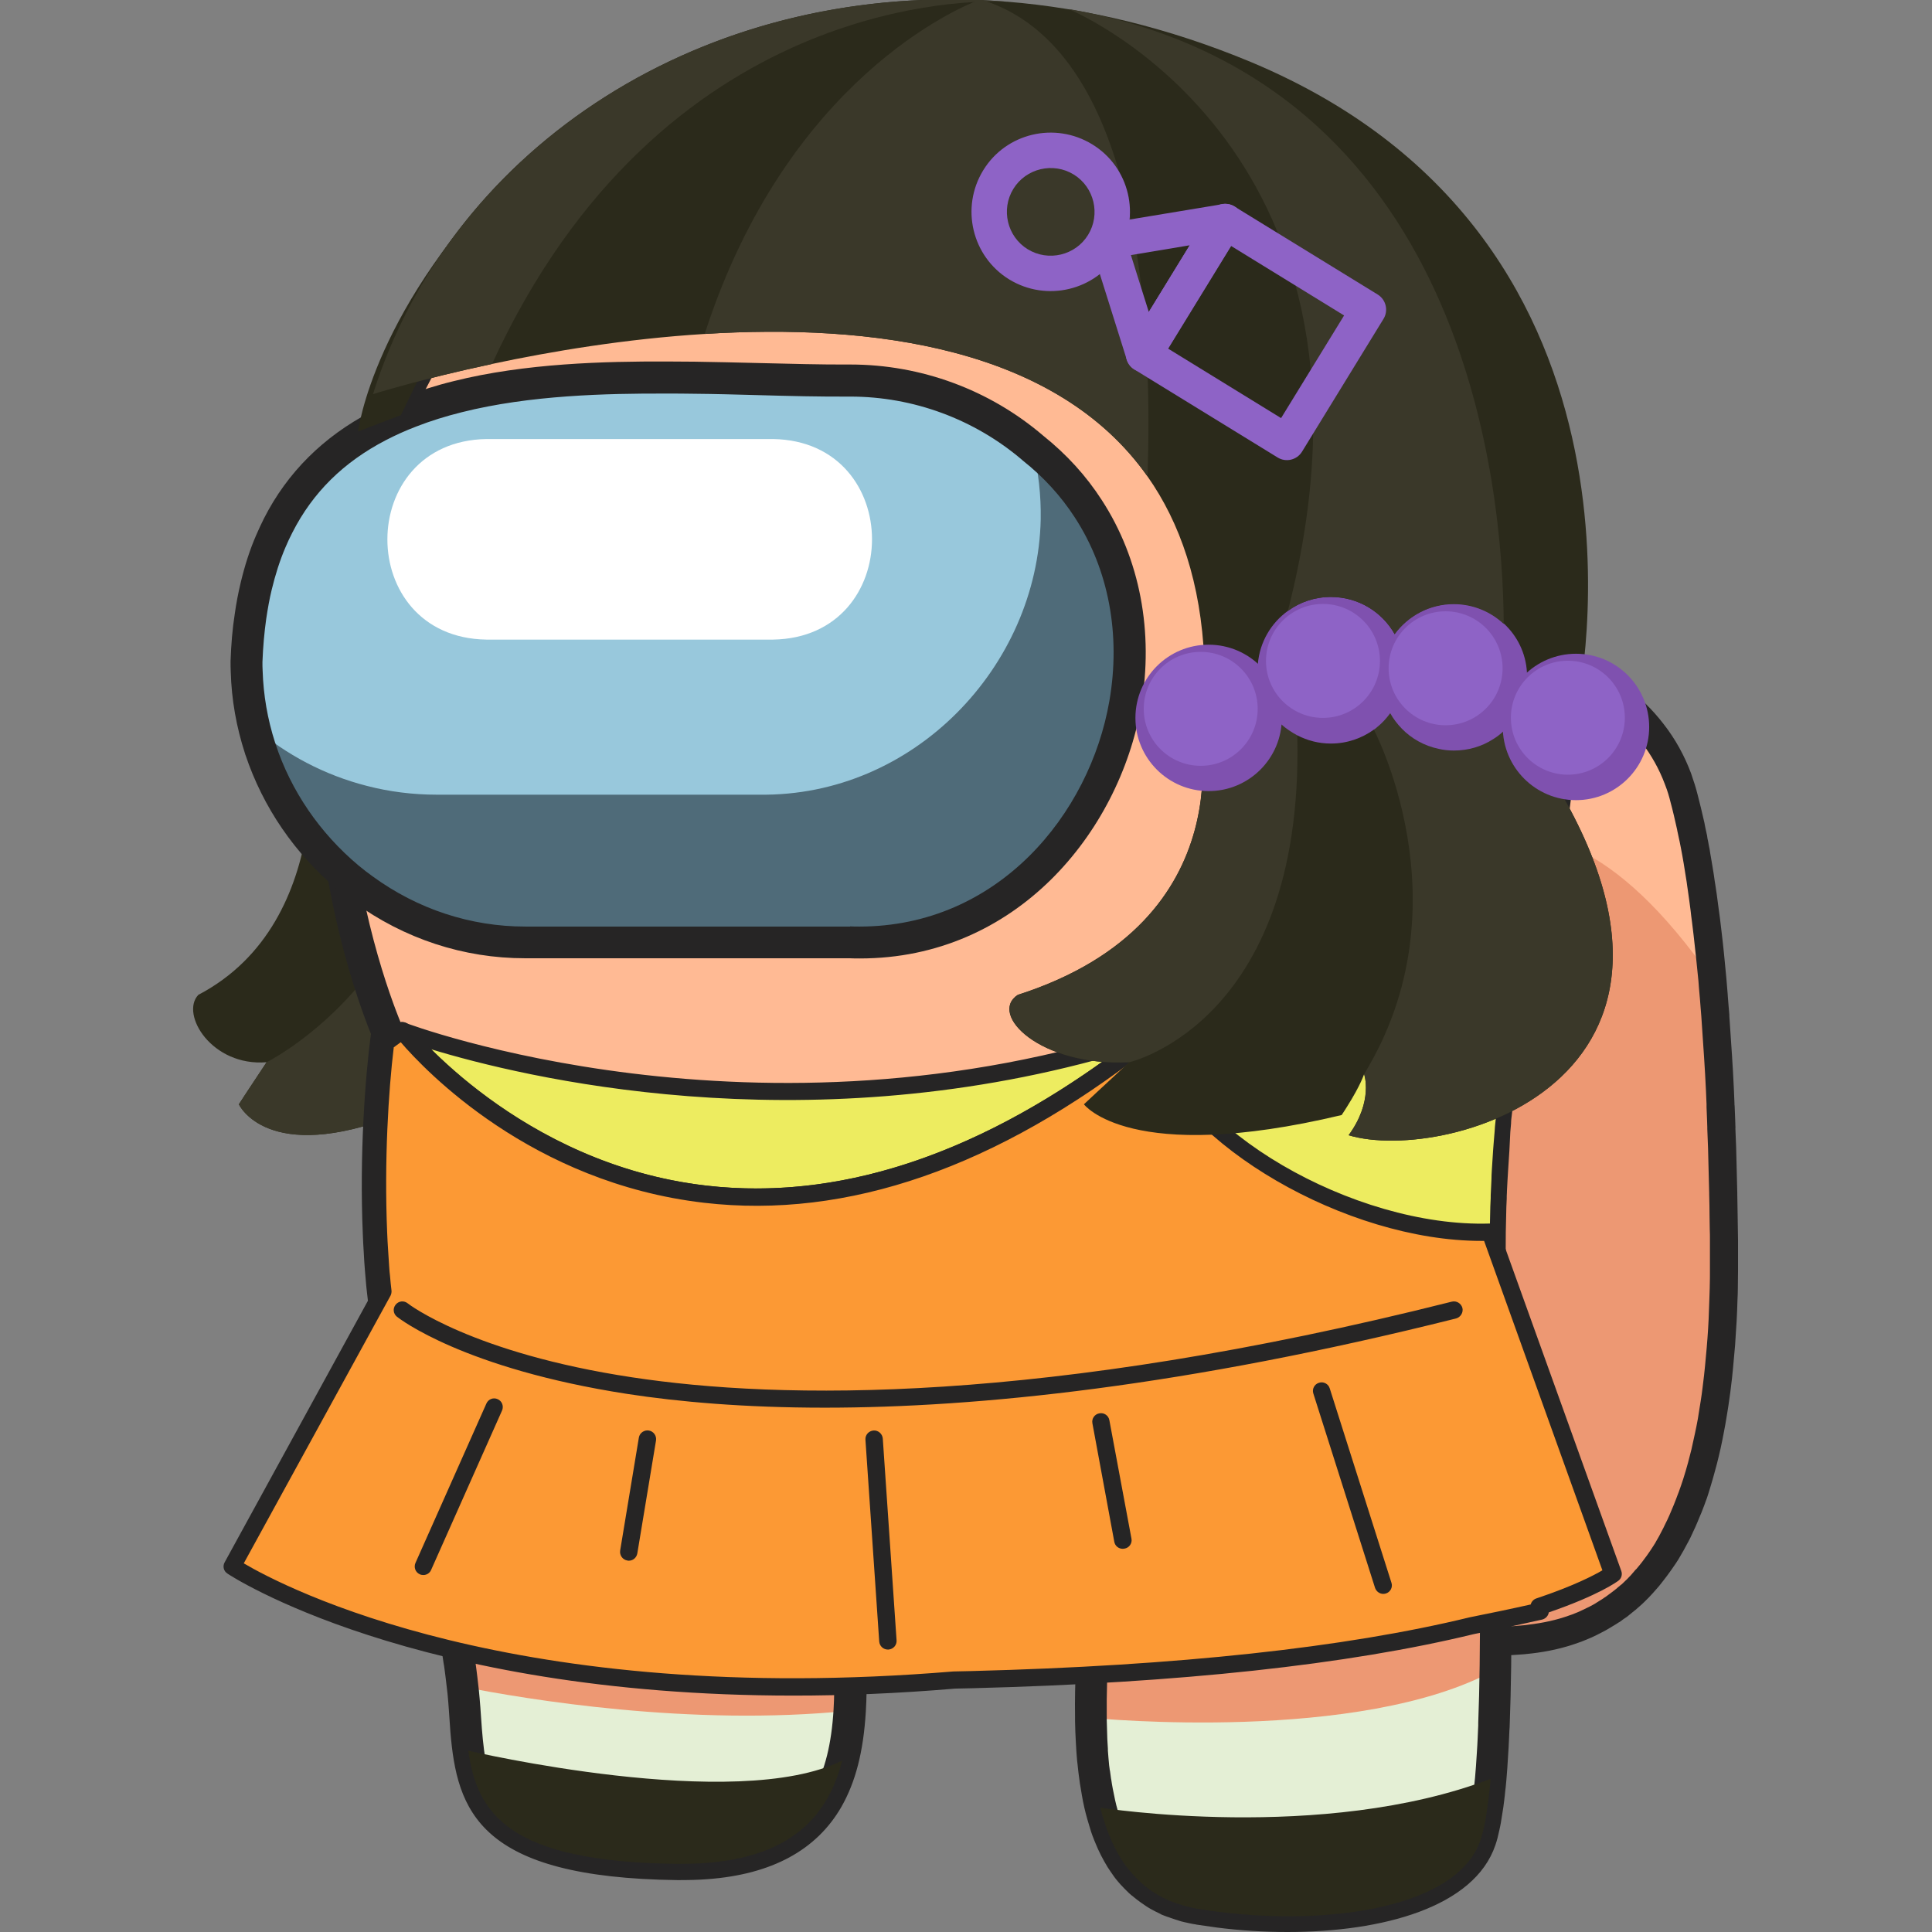 <?xml version="1.0" encoding="utf-8"?>
<!-- Generator: Adobe Illustrator 25.2.1, SVG Export Plug-In . SVG Version: 6.00 Build 0)  -->
<svg version="1.1" id="Слой_1" xmlns="http://www.w3.org/2000/svg" xmlns:xlink="http://www.w3.org/1999/xlink" x="0px" y="0px"
	 viewBox="0 0 1024 1024" style="enable-background:new 0 0 1024 1024;" xml:space="preserve">
<rect x="0" y="0" width="1024" height="1024" fill="#808080" stroke="none"/>
<style type="text/css">
	.st0{fill:#2B2A1B;}
	.st1{fill:#3A3829;}
	.st2{fill:#FFBA94;}
	.st3{fill:#ED9873;}
	.st4{fill:#262525;}
	.st5{fill:#BA0B02;}
	.st6{fill:#E60002;}
	.st7{fill:#E4EFD5;}
	.st8{fill:#4F6B79;}
	.st9{fill:#98C8DC;}
	.st10{fill:#FFFFFF;}
	.st11{fill:#EDEC60;}
	.st12{fill:#FC9934;}
	.st13{fill:#7F51AF;}
	.st14{fill:#8E63C6;}
</style>
<g>
	<path class="st0" d="M252,598.1c-14.9,7.5-30,8.2-39.3,3.6c8.1-18.2,5-32.4,5-32.4s-1.3,7-7.3,21.7c-69,26.8-83.8-5.7-83.8-5.7
		s6.6-10.2,14.7-22.3c-29,2.4-45.9-25.4-36.2-35.7c74.9-39.2,58.6-144.1,58.6-144.1s93.4-1.7,109.8,15.6
		C324.1,521,288.4,579.8,252,598.1z"/>
	<path class="st1" d="M262,585.4l-10,12.7c-14.9,7.5-30,8.2-39.3,3.6c8.1-18.2,5-32.4,5-32.4s-1.3,7-7.3,21.7
		c-69,26.8-83.8-5.7-83.8-5.7s6.6-10.2,14.7-22.3c0,0,73.4-36.3,89.1-127.2C246.3,345,262,585.4,262,585.4z"/>
	<g>
		<path class="st2" d="M913.9,662.2c0,3.6,0,7.2,0,10.7c0,3-0.1,6-0.1,8.9c0,2.3-0.1,4.5-0.2,6.8c-0.2,7.2-0.6,14.2-1,21.1
			c-0.1,1.7-0.2,3.4-0.4,5.1c-0.3,3.4-0.6,6.7-0.9,9.9c-0.2,1.6-0.3,3.3-0.5,4.9c-0.5,4.8-1.1,9.6-1.8,14.1
			c-0.2,1.3-0.4,2.5-0.6,3.8c-0.3,2-0.6,3.9-1,5.9c-0.5,2.8-1,5.5-1.6,8.2c-0.6,2.9-1.2,5.7-1.9,8.4c-0.6,2.4-1.2,4.8-1.8,7.2
			c-0.8,3-1.7,5.9-2.6,8.8c-0.4,1.3-0.8,2.5-1.2,3.8c-0.4,1.2-0.8,2.3-1.2,3.5c-0.5,1.3-0.9,2.6-1.4,3.8c-0.4,1.2-0.9,2.4-1.4,3.5
			c-1.5,3.7-3.1,7.4-4.8,10.8c-0.6,1.2-1.2,2.3-1.8,3.5c-1,2-2.1,3.9-3.2,5.7c-0.4,0.7-0.9,1.5-1.3,2.2c-0.1,0.2-0.3,0.4-0.4,0.6
			c-0.5,0.9-1.1,1.7-1.7,2.6c-0.6,0.9-1.3,1.9-1.9,2.8c-0.9,1.2-1.8,2.5-2.7,3.6c-0.4,0.6-0.9,1.1-1.3,1.7c-0.7,0.9-1.4,1.7-2.1,2.5
			c-0.7,0.8-1.4,1.6-2.1,2.4c-0.7,0.8-1.5,1.6-2.2,2.3c-0.8,0.8-1.5,1.5-2.3,2.3c-0.8,0.7-1.5,1.5-2.3,2.1l0,0
			c-0.8,0.7-1.5,1.3-2.3,2c0,0-0.1,0-0.1,0.1c-0.8,0.7-1.6,1.3-2.5,2c-0.8,0.7-1.7,1.3-2.5,1.9c-0.7,0.5-1.5,1-2.2,1.5
			c-0.1,0.1-0.3,0.2-0.4,0.3c-0.8,0.6-1.6,1.1-2.5,1.6c-1.9,1.2-3.8,2.3-5.9,3.4c-1.7,0.9-3.5,1.8-5.3,2.5c-1.1,0.5-2.2,0.9-3.3,1.4
			c-1,0.4-2,0.8-3,1.1c-7.2,2.6-15,4.4-23.3,5.3c-1.2,0.1-2.4,0.3-3.6,0.4c-7.4,0.9-15.1,0.9-22.8,0.1V350.4
			c26.4-2.8,51.8,4.6,71.6,19.2c7.3,5.3,13.8,11.6,19.4,18.8c5.6,7.3,10.2,15.4,13.5,24.2c0,0,0.1,0.3,0.3,0.9
			c1.1,3.2,2.1,6.4,2.9,9.7c1,3.8,2.2,8.6,3.5,14.7c0.3,1.6,0.7,3.4,1,5.2c0.2,0.9,0.4,1.7,0.5,2.6c0.2,1.2,0.5,2.4,0.7,3.6
			c0.3,1.5,0.6,3,0.8,4.5c0.1,0.8,0.3,1.6,0.4,2.4c0.4,2.4,0.9,4.9,1.3,7.6c0.2,1.3,0.4,2.6,0.6,4c0.4,2.8,0.9,5.7,1.3,8.7
			c0.2,1.4,0.4,2.9,0.6,4.4c0.3,2.1,0.6,4.3,0.9,6.5c0.1,1.1,0.3,2.2,0.4,3.3c0.1,1.1,0.3,2.3,0.4,3.4c0.9,7.6,1.8,15.9,2.6,24.8
			c0.2,2.7,0.5,5.5,0.7,8.3c0,0.4,0.1,0.9,0.1,1.3c0.2,2.8,0.5,5.7,0.7,8.6c0,0.6,0.1,1.1,0.1,1.7c0.2,2.4,0.4,4.8,0.5,7.3
			c0.1,1.2,0.2,2.4,0.2,3.5c0,0.6,0.1,1.2,0.1,1.9c0.2,2.7,0.3,5.4,0.5,8.1c0.4,5.7,0.7,11.7,1,17.8c0.1,2.1,0.2,4.2,0.3,6.4
			c0,0.8,0.1,1.5,0.1,2.3c0.2,3.5,0.3,7,0.4,10.6c0,0.3,0,0.6,0,0.9c0.1,3.4,0.2,6.9,0.4,10.4c0.2,7.7,0.4,15.6,0.6,23.8
			c0.1,4.1,0.1,8.3,0.2,12.5c0,2.1,0,4.3,0.1,6.4c0,2.2,0.1,4.3,0.1,6.4C913.9,659,913.9,660.6,913.9,662.2z"/>
		<path class="st3" d="M913.9,662.2c0,3.6,0,7.2,0,10.7c0,3-0.1,6-0.1,8.9c0,2.3-0.1,4.5-0.2,6.8c-0.2,7.2-0.6,14.2-1,21.1
			c-0.1,1.7-0.2,3.4-0.4,5.1c-0.3,3.4-0.6,6.7-0.9,9.9c-0.2,1.6-0.3,3.3-0.5,4.9c-0.5,4.8-1.1,9.6-1.8,14.1
			c-0.2,1.3-0.4,2.5-0.6,3.8c-0.3,2-0.6,3.9-1,5.9c-0.5,2.8-1,5.5-1.6,8.2c-0.6,2.9-1.2,5.7-1.9,8.4c-0.6,2.4-1.2,4.8-1.8,7.2
			c-0.8,3-1.7,5.9-2.6,8.8c-0.4,1.3-0.8,2.5-1.2,3.8c-0.4,1.2-0.8,2.3-1.2,3.5c-0.5,1.3-0.9,2.6-1.4,3.8c-0.4,1.2-0.9,2.4-1.4,3.5
			c-1.5,3.7-3.1,7.4-4.8,10.8c-0.6,1.2-1.2,2.3-1.8,3.5c-1,2-2.1,3.9-3.2,5.7c-0.4,0.7-0.9,1.5-1.3,2.2c-0.1,0.2-0.3,0.4-0.4,0.6
			c-0.5,0.9-1.1,1.7-1.7,2.6c-0.6,0.9-1.3,1.9-1.9,2.8c-0.9,1.2-1.8,2.5-2.7,3.6c-0.4,0.6-0.9,1.1-1.3,1.7c-0.7,0.9-1.4,1.7-2.1,2.5
			c-0.7,0.8-1.4,1.6-2.1,2.4c-0.7,0.8-1.5,1.6-2.2,2.3c-0.8,0.8-1.5,1.5-2.3,2.3c-0.8,0.7-1.5,1.5-2.3,2.1l0,0
			c-0.8,0.7-1.5,1.3-2.3,2c0,0-0.1,0-0.1,0.1c-0.8,0.7-1.6,1.3-2.5,2c-0.8,0.7-1.7,1.3-2.5,1.9c-0.7,0.5-1.5,1-2.2,1.5
			c-0.1,0.1-0.3,0.2-0.4,0.3c-0.8,0.6-1.6,1.1-2.5,1.6c-1.9,1.2-3.8,2.3-5.9,3.4c-1.7,0.9-3.5,1.8-5.3,2.5c-1.1,0.5-2.2,0.9-3.3,1.4
			c-1,0.4-2,0.8-3,1.1c-7.2,2.6-15,4.4-23.3,5.3c-1.2,0.1-2.4,0.3-3.6,0.4c-7.4,0.9-15.1,0.9-22.8,0.1V446.4
			c28.5-10.2,70.6-2.6,122.9,72.5c0.2,2.7,0.5,5.5,0.7,8.3c0,0.4,0.1,0.9,0.1,1.3c0.2,2.8,0.5,5.7,0.7,8.6c0,0.6,0.1,1.1,0.1,1.7
			c0.2,2.4,0.4,4.8,0.5,7.3c0.1,1.2,0.2,2.4,0.2,3.5c0,0.6,0.1,1.2,0.1,1.9c0.2,2.7,0.3,5.4,0.5,8.1c0.4,5.7,0.7,11.7,1,17.8
			c0.1,2.1,0.2,4.2,0.3,6.4c0,0.8,0.1,1.5,0.1,2.3c0.2,3.5,0.3,7,0.4,10.6c0,0.3,0,0.6,0,0.9c0.1,3.4,0.2,6.9,0.4,10.4
			c0.2,7.7,0.4,15.6,0.6,23.8c0.1,4.1,0.1,8.3,0.2,12.5c0,2.1,0,4.3,0.1,6.4c0,2.2,0.1,4.3,0.1,6.4
			C913.9,659,913.9,660.6,913.9,662.2z"/>
		<path class="st4" d="M795.4,877.4c-3.8,0-7.7-0.2-11.5-0.6c-3.9-0.4-6.8-3.7-6.8-7.6V350.4c0-3.9,2.9-7.2,6.8-7.6
			c27.6-2.9,54.9,4.4,76.9,20.6c7.9,5.7,14.9,12.5,20.9,20.3c6.2,7.9,11.1,16.8,14.6,26.2l0.3,0.9c1.2,3.4,2.3,6.9,3.2,10.5
			c1.1,4.2,2.3,9.2,3.6,14.9l0.1,0.6c0.3,1.5,0.6,3.1,1,4.8c0.2,0.7,0.4,1.7,0.5,2.8c0.2,1,0.5,2.2,0.7,3.6c0.3,1.3,0.6,2.9,0.8,4.5
			l0.4,2.3c0.4,2.5,0.9,5.1,1.3,7.8c0.1,0.8,0.3,1.7,0.4,2.7l0.2,1.4c0.4,2.3,0.7,4.7,1.1,7.2l0.8,6.1c0.3,2.1,0.6,4.3,0.9,6.6
			l0.8,6.7c1,8.1,1.8,16.5,2.6,25.1c0.2,2.7,0.5,5.5,0.7,8.4c0,0.4,0.1,1,0.1,1.6c0.1,1.5,0.3,3.2,0.4,4.9l0.3,3.5
			c0.1,0.8,0.1,1.4,0.1,2l1.4,20.7c0.4,5.8,0.7,11.7,1,17.9l0.3,7.2c0,0.5,0,1.1,0.1,1.7c0.1,2.4,0.2,4.9,0.3,7.4l0.1,3.2
			c0,0.4,0.1,0.8,0,1.3l0.4,10.1c0.2,7.7,0.4,15.7,0.6,24l0,0.7c0.1,3.9,0.1,7.9,0.2,11.9l0.1,6.4c0,2.1,0.1,4.3,0.1,6.4
			c0,1.6,0,3.2,0,4.8c0,3.7,0,7.3,0,10.8c0,3-0.1,6.1-0.1,9l0,0.4c0,2.2-0.1,4.3-0.2,6.4c-0.2,7.6-0.6,14.5-1.1,21.3
			c-0.1,1.7-0.2,3.5-0.4,5.2c-0.3,3.3-0.6,6.7-0.9,10l-0.5,4.9c-0.6,5.3-1.2,10-1.9,14.5l-0.6,3.8c-0.3,2-0.7,4.1-1,6
			c-0.5,2.9-1.1,5.7-1.6,8.4c-0.6,2.9-1.2,5.8-1.9,8.6c-0.6,2.5-1.2,5-1.9,7.4c-0.8,3.1-1.7,6.1-2.6,9.1c-0.4,1.3-0.8,2.6-1.2,3.9
			c-0.4,1.2-0.8,2.5-1.3,3.7c-0.5,1.4-1,2.8-1.5,4c-0.4,1.1-0.9,2.4-1.5,3.7c-1.6,4-3.3,7.8-5,11.3c-0.6,1.2-1.2,2.4-1.9,3.6
			c-1.1,2.2-2.3,4.2-3.4,6.1c-0.4,0.6-0.8,1.5-1.3,2.2l-0.4,0.6c-0.5,0.9-1.2,1.8-1.8,2.7c-0.7,1.1-1.4,2-2.1,3
			c-0.9,1.3-1.9,2.6-2.9,3.9c-0.4,0.5-0.9,1.2-1.4,1.8c-0.7,0.9-1.4,1.8-2.2,2.7c-0.5,0.6-1,1.1-1.5,1.7l-0.7,0.8
			c-0.9,1-1.7,1.8-2.4,2.6c-0.9,0.9-1.7,1.7-2.6,2.6c-0.7,0.7-1.5,1.4-2.3,2.1c-0.1,0.1-0.1,0.1-0.1,0.1c-0.5,0.5-1.1,0.9-1.6,1.4
			l-0.8,0.7c-0.1,0.1-0.2,0.1-0.3,0.2c-0.9,0.7-1.8,1.5-2.7,2.2c-0.8,0.7-1.7,1.4-2.7,2c-0.5,0.3-1,0.7-1.5,1.1l-0.7,0.5l0,0
			c-0.2,0.2-0.5,0.3-0.7,0.4c-0.7,0.5-1.7,1.1-2.7,1.7c-2,1.2-4.1,2.5-6.3,3.6c-2.1,1.1-3.9,2-5.7,2.8c-1.2,0.5-2.4,1-3.6,1.5
			c-0.9,0.4-2,0.8-3.2,1.2c-7.7,2.8-16.1,4.7-25,5.7c-1.2,0.1-2.5,0.3-3.8,0.4C803.9,877.1,799.7,877.4,795.4,877.4z M792.4,862.1
			c4.7,0.1,9.5-0.1,14.3-0.6c1.4-0.1,2.4-0.2,3.5-0.4c7.7-0.9,15-2.5,21.6-4.9c0.9-0.3,1.8-0.6,2.7-1c1.2-0.4,2.1-0.9,3.1-1.3
			c1.5-0.7,3-1.4,4.8-2.3c1.8-0.9,3.5-1.9,5.3-3.1c0.8-0.5,1.5-0.9,2.2-1.4c0.1-0.1,0.3-0.2,0.4-0.3l0.8-0.5
			c0.4-0.3,0.8-0.6,1.2-0.9c0.8-0.6,1.5-1.1,2.3-1.7c0.8-0.6,1.6-1.2,2.3-1.8h0c0.1-0.1,0.1-0.1,0.2-0.2l0.7-0.6
			c0.4-0.3,0.8-0.7,1.2-1c0.1-0.1,0.2-0.2,0.3-0.2c0.7-0.6,1.3-1.2,2-1.9c0.8-0.7,1.5-1.4,2.1-2.1c0.7-0.7,1.4-1.4,2-2.2l0.7-0.8
			c0.4-0.5,0.8-1,1.3-1.4c0.6-0.8,1.3-1.5,1.9-2.3c0.4-0.5,0.8-1,1.1-1.4c1-1.3,1.8-2.4,2.6-3.5c0.6-0.9,1.2-1.8,1.8-2.6
			c0.5-0.7,1-1.5,1.5-2.3l0.5-0.8c0.3-0.4,0.7-1.1,1-1.7c1.1-1.8,2-3.5,3-5.5c0.6-1.2,1.2-2.2,1.7-3.4c1.6-3.1,3.1-6.6,4.6-10.3
			c0.5-1.2,0.9-2.2,1.3-3.3c0.5-1.3,0.9-2.5,1.4-3.7c0.4-1.2,0.8-2.3,1.2-3.4c0.4-1.2,0.8-2.4,1.2-3.6c0.9-2.8,1.7-5.6,2.5-8.5
			c0.6-2.3,1.2-4.6,1.8-7c0.6-2.7,1.2-5.4,1.8-8.2c0.6-2.7,1.1-5.3,1.6-8c0.3-1.8,0.6-3.7,0.9-5.7l0.6-3.7c0.7-4.3,1.2-8.8,1.8-13.8
			l0.5-4.8c0.3-3.2,0.6-6.4,0.9-9.8c0.1-1.7,0.3-3.3,0.4-5c0.5-6.6,0.8-13.4,1-20.7c0.1-2.1,0.1-4.1,0.2-6.2l0-0.5
			c0.1-2.9,0.1-5.8,0.1-8.8c0-3.5,0-7,0-10.6c0,0,0-0.1,0-0.1c0-1.5,0-3.1,0-4.6c0-2.2,0-4.3-0.1-6.4l-0.1-6.5c0-4-0.1-7.9-0.2-11.8
			l0-0.7c-0.2-8.2-0.4-16.1-0.6-23.7l-0.4-10.3c0-0.2,0-0.4,0-0.5c0-0.1,0-0.3,0-0.3l-0.1-3.2c-0.1-2.5-0.2-5-0.3-7.4
			c0-0.1,0-0.2,0-0.4c0-0.4,0-0.8,0-1.2l-0.3-7.1c-0.3-6.1-0.6-12-1-17.7l-1.4-20.8c0-0.6-0.1-1-0.1-1.4l-0.3-3.7
			c-0.1-1.7-0.3-3.4-0.4-5.1c0-0.5-0.1-0.8-0.1-1.1c-0.3-3.1-0.5-5.8-0.7-8.5c-0.8-8.4-1.7-16.7-2.6-24.6l-0.8-6.6
			c-0.3-2.3-0.6-4.4-0.8-6.5l-0.8-6c-0.3-2.4-0.7-4.7-1-7l-0.2-1.5c-0.1-0.9-0.3-1.7-0.4-2.5c-0.4-2.7-0.8-5.1-1.2-7.5l-0.4-2.3
			c-0.3-1.6-0.5-3-0.8-4.4c-0.2-1.3-0.5-2.5-0.7-3.6c-0.2-1-0.3-1.7-0.5-2.4c-0.4-1.8-0.7-3.3-1-4.7l-0.1-0.6
			c-1.2-5.4-2.3-10.2-3.4-14.2c-0.8-3.3-1.7-6.3-2.8-9.1l-0.3-0.8c-3-8-7.2-15.5-12.4-22.2c-5.1-6.6-11.1-12.4-17.8-17.3
			c-17.2-12.6-38-19-59.5-18.2V862.1z M850.1,847c0,0-0.1,0.1-0.1,0.1C850,847.1,850.1,847.1,850.1,847z M864.2,845.7L864.2,845.7
			L864.2,845.7z M921.5,662.2L921.5,662.2L921.5,662.2z M904.9,597.1C904.9,597.1,904.9,597.2,904.9,597.1
			C904.9,597.2,904.9,597.1,904.9,597.1z M904.9,597.1C904.9,597.1,904.9,597.1,904.9,597.1C904.9,597.1,904.9,597.1,904.9,597.1z"
			/>
		<path class="st5" d="M784.7,350.3v592.5c-1.9,34.1-16.6,52.3-37.5,61.8c-26.4,12-62.6,10-94.8,9.1c-2.3-0.1-4.5-0.2-6.7-0.4
			c-3.6-0.3-6.9-0.8-10.1-1.5c-0.1,0-0.1,0-0.2,0c-33.1-6.9-46.6-31.3-51.8-61.1c-2.2-12.7-2.9-26.3-3-40c-0.1-24.7,1.9-49.7,1-69.3
			c-20.7,14.9-72.7,8.1-96.9,9.5c-0.5,0-1,0-1.5,0c0,0,0,0,0,0c-12.4-0.3-23.9-3.7-33.9-9.5c0,1,0,1.9,0,2.9
			c0.1,14.5,0.9,30.2,0.7,45.8c-0.1,5.6-0.3,11.2-0.6,16.7c-1.1,17-4.1,33.1-10.9,46.4c-9.9,19.2-27.8,32.6-60,34
			c-1.4,0-2.8,0.1-4.2,0.1c-5,0.1-10.1,0.3-15.2,0.4h-0.2c-53,1.3-109-2.8-112.7-71.4c0,0,0-10.6,0-11c-0.1-8.1-0.5-15.8-1-23.3
			c-1.8-25.2-5.7-47.4-10.4-68.9c-6.8-31-15.3-60.5-21.7-95.1c-3.3-18.1-6.1-37.5-7.8-59.3c-1.4-18.4-2-38.5-1.5-60.8
			c2.1-94.7,26.1-190.5,42.4-245.4v-2.3c0.9-35.4,6.9-67.3,17-95.6c6.2-17.3,13.9-33.3,23-48c9.9-16.1,21.4-30.6,34.2-43.5
			c31.5-31.9,70.7-53.9,113-66.2c20.7-6,42.1-9.7,63.7-11c6.5-0.4,13.1-0.6,19.6-0.6h0c43.6,0.2,87.1,9.9,126.1,29.2l0.9,0.4
			c2.6,1.3,5.2,2.7,7.8,4.1c16.3,8.8,31.7,19.4,45.9,31.7c22.8,19.8,42.2,44,57,72.7c3.9,7.4,7.4,15.2,10.6,23.3
			c5.8,14.5,10.4,30,13.7,46.5c1.6,8.1,3,16.3,4,24.9C783.7,328.6,784.5,339.3,784.7,350.3z"/>
		<path class="st6" d="M723.1,367.4c0,223.3-152.4,404.4-340.5,404.4c-61.7,0-119.6-19.5-169.5-53.6c-6.2-33.4-10.4-71.4-9.3-120.1
			c2.1-94.7,26.1-190.5,42.4-245.4v-2.3c0.9-35.4,6.9-67.3,17-95.6c6.2-17.3,13.9-33.3,23-48c9.9-16.1,21.4-30.6,34.2-43.5
			c31.5-31.9,70.7-53.9,112.9-66.2c20.7-6,42.1-9.7,63.7-11c6.5-0.4,13.1-0.6,19.6-0.6h0c43.6,0.2,87.1,9.9,126.1,29.2l0.9,0.4
			c2.7,1.3,5.3,2.7,7.9,4.1C696.3,187.7,723.1,273.9,723.1,367.4z"/>
		<path class="st2" d="M450.3,871.4c0.4,11.7,0.7,23.7,0,35.3c-1,17-4.1,33.2-11.8,46.6c-10.6,18.5-29.8,31.6-64.3,34.2
			c-4.8,0.4-9.9,0.5-15.2,0.5h-0.2c-99.1-1.3-108.6-32.4-111.9-71.1c-0.3-3.7-0.5-7.5-0.8-11.3c-0.2-2.8-0.4-5.7-0.8-8.8
			c-0.1-1-0.2-2-0.3-3c-0.1-0.5-0.1-1-0.2-1.5c-0.1-0.8-0.2-1.6-0.3-2.4c-0.3-2.6-0.6-5.3-1-8.1c-0.1-0.6-0.2-1.3-0.3-1.9
			c-0.1-0.6-0.2-1.1-0.2-1.7l-0.5-3.6c-0.8-5.3-1.7-10.9-2.7-16.6c-0.2-1.5-0.5-3-0.8-4.6c-0.6-3.3-1.2-6.6-1.9-10
			c-0.3-2-0.7-3.9-1.1-5.9c-0.2-1-0.4-2.1-0.6-3.1C307.7,856.6,381,867.5,450.3,871.4z"/>
		<path class="st2" d="M792.8,845.9c0.1,24.3-0.1,47.3-0.9,67.2c-0.1,1.4-0.1,2.8-0.2,4.2c-0.1,1.4-0.1,2.8-0.2,4.1
			c-0.1,1.3-0.1,2.7-0.2,4c-0.1,1.7-0.2,3.3-0.3,4.9c-0.1,2.1-0.3,4.2-0.4,6.2c-0.1,1.1-0.2,2.1-0.2,3.2c-0.1,1-0.2,2.1-0.3,3.1
			c-0.1,1-0.2,2-0.3,3c-0.1,1-0.2,2-0.3,2.9c-0.1,0.6-0.2,1.2-0.2,1.8c-0.1,0.8-0.2,1.6-0.3,2.4c-0.2,1.3-0.3,2.7-0.5,3.9
			c-0.3,2.6-0.7,5-1.1,7.2c0,0.2-0.1,0.5-0.1,0.7c-0.2,1.2-0.5,2.4-0.7,3.5c-0.6,2.7-1.2,5-1.9,7.1c-12.2,35.8-79.8,45.5-139,38
			c-3.4-0.5-6.8-0.9-10.2-1.5c-0.1,0-0.1,0-0.2,0c-1.2-0.2-2.3-0.4-3.4-0.7c-0.8-0.2-1.6-0.3-2.4-0.5c-0.9-0.2-1.9-0.5-2.8-0.8
			c-0.7-0.2-1.4-0.4-2-0.6c-0.4-0.1-0.8-0.3-1.2-0.4c-0.6-0.2-1.2-0.4-1.8-0.7c-0.5-0.2-0.9-0.4-1.4-0.5c-0.2-0.1-0.5-0.2-0.7-0.3
			c-0.4-0.2-0.8-0.3-1.2-0.5c-1.5-0.7-3-1.4-4.4-2.3c-0.6-0.4-1.3-0.7-1.9-1.1c-0.9-0.6-1.8-1.2-2.7-1.8c-0.6-0.4-1.1-0.8-1.7-1.3
			c-0.6-0.5-1.2-0.9-1.7-1.4c-0.2-0.2-0.5-0.4-0.7-0.6c-0.4-0.4-0.8-0.8-1.3-1.2c-1.4-1.3-2.8-2.7-4.1-4.2c-0.3-0.4-0.7-0.8-1-1.2
			c-1.2-1.5-2.4-3-3.5-4.6c-0.5-0.7-0.9-1.4-1.4-2.2c-2.3-3.7-4.3-7.7-6-12c-0.2-0.6-0.5-1.2-0.7-1.7c-0.9-2.3-1.6-4.6-2.4-7
			c-0.2-0.8-0.5-1.6-0.7-2.3c-1.1-3.9-2-8-2.8-12.2c-0.3-1.7-0.6-3.4-0.9-5.2c0-0.2,0-0.3-0.1-0.4c-0.2-1.5-0.4-3-0.6-4.5
			c-0.1-0.4-0.1-0.7-0.2-1.1c-0.2-1.2-0.3-2.4-0.4-3.6c-0.1-0.8-0.2-1.6-0.2-2.4c-0.1-1.3-0.2-2.5-0.3-3.8c0-0.3-0.1-0.7-0.1-1.1
			c-0.1-1.7-0.2-3.4-0.3-5.1c-0.2-3.4-0.3-6.8-0.4-10.3c0-0.8,0-1.5,0-2.3c-0.2-12.4,0.3-25.4,1.1-38.9
			c93.3-5.4,170.1-20.6,213.4-30.8C792.8,842.1,792.8,844,792.8,845.9z"/>
		<path class="st2" d="M805.1,520.3L805.1,520.3c-0.4,1.5-0.8,2.9-1.2,4.3c-0.3,1.1-0.6,2.5-1,4.1c-0.2,0.9-0.4,1.7-0.6,2.7
			c-0.8,3.5-1.7,7.8-2.7,12.9c-0.3,1.5-0.6,3.1-0.9,4.8c-0.1,0.5-0.2,1.1-0.3,1.7c-0.1,0.8-0.3,1.7-0.4,2.5
			c-0.3,1.5-0.5,3.1-0.8,4.7c-0.2,1.3-0.4,2.7-0.6,4.1c-0.4,2.6-0.8,5.3-1.2,8.1c-0.1,1-0.3,2-0.4,3c-0.6,5-1.3,10.3-1.8,16
			c-0.1,0.9-0.2,1.7-0.3,2.6c-0.1,1-0.2,2-0.3,2.9c-0.2,1.5-0.3,3.1-0.4,4.7c-0.2,2-0.3,4-0.5,6c-0.1,1.3-0.2,2.6-0.3,3.9
			c-0.2,3.5-0.5,7.1-0.7,10.8c-0.1,1.7-0.2,3.4-0.2,5.1c-0.1,2.1-0.2,4.2-0.3,6.3c-0.1,1.2-0.1,2.3-0.1,3.5
			c-0.1,1.4-0.1,2.8-0.2,4.3c-0.1,4.4-0.2,8.9-0.3,13.6c-72.8,2.4-167.2-51.7-178.3-105.2c-243.9,195.9-398.2-1.6-398.2-1.6
			s-3.4,2.2-8.9,6.4c0.3-2.1,0.5-4.2,0.8-6.2c-10.6-25.6-72.9-192.3,21.8-360.4C295.6,64,437.4,16.8,565.3,32.9c0,0,0,0,0,0
			c0,0,0,0,0,0c0,0,0.1,0,0.1,0c34.1,4.3,67.1,13.1,97.6,26.1c3.3,1.4,6.6,2.9,9.9,4.5c0,0,0,0,0,0c3.4,1.6,6.9,3.3,10.3,5.1
			c18.7,9.7,36.2,21,52,34.1C856.4,203,837.2,402,805.1,520.3z"/>
		<path class="st3" d="M805.1,520.3L805.1,520.3c-0.4,1.5-0.8,2.9-1.2,4.3c-0.3,1.1-0.6,2.5-1,4.1c-0.2,0.9-0.4,1.7-0.6,2.7
			c-0.8,3.5-1.7,7.8-2.7,12.9c-0.3,1.5-0.6,3.1-0.9,4.8c-0.1,0.5-0.2,1.1-0.3,1.7c-0.1,0.8-0.3,1.7-0.4,2.5
			c-0.3,1.5-0.5,3.1-0.8,4.7c-0.6,3.8-1.2,7.9-1.8,12.3c-0.1,1-0.3,2-0.4,3c-0.6,5-1.3,10.3-1.8,16c-0.1,0.8-0.2,1.7-0.3,2.6
			c-0.1,1-0.2,2-0.3,2.9c-0.2,1.5-0.3,3.1-0.4,4.7c-0.2,2-0.3,4-0.5,6c-0.1,1.3-0.2,2.6-0.3,3.9c-0.2,3.5-0.5,7.1-0.7,10.8
			c-0.1,1.7-0.2,3.4-0.2,5.1c-0.1,2.1-0.2,4.2-0.3,6.3c-0.1,1.2-0.1,2.3-0.1,3.5c-0.1,1.4-0.1,2.8-0.2,4.3
			c-0.2,4.4-0.2,8.9-0.3,13.6c-0.1,8.5-0.1,17.5,0.1,26.8c0.1,5,0.2,10.2,0.3,15.4c0.1,3.5,0.1,7,0.2,10.6c0.1,6,0.3,12.2,0.4,18.5
			c0.1,4.8,0.2,9.5,0.3,14.4c0.2,8.4,0.4,16.9,0.6,25.4c0,2.8,0.1,5.7,0.2,8.6c0.2,9.5,0.4,19,0.5,28.5c0,1.9,0.1,3.8,0.1,5.7
			c0.2,10.8,0.3,21.5,0.3,32c0,2.3,0,4.7,0.1,7.1c0,13.5,0,26.7-0.2,39.1c-0.2,9.9-0.4,19.3-0.7,28.1c-0.1,1.4-0.1,2.8-0.2,4.2
			c-0.1,1.4-0.1,2.8-0.2,4.1c-0.1,1.3-0.1,2.7-0.2,4c-0.1,1.7-0.2,3.3-0.3,4.9c-0.1,2.1-0.3,4.2-0.4,6.2c-0.1,1.1-0.2,2.1-0.2,3.2
			c-0.1,1-0.2,2.1-0.3,3.1c-0.1,1-0.2,2-0.3,3c-0.1,1-0.2,2-0.3,2.9c-0.1,0.6-0.2,1.2-0.2,1.8c-0.1,0.8-0.2,1.6-0.3,2.4
			c-0.2,1.3-0.3,2.7-0.5,3.9c-0.3,2.6-0.7,5-1.1,7.2c0,0.2-0.1,0.5-0.1,0.7c-0.2,1.2-0.5,2.4-0.7,3.5c-0.6,2.7-1.2,5-1.9,7.1
			c-12.2,35.8-79.8,45.5-139,38c-3.4-0.5-6.8-0.9-10.2-1.5c-0.1,0-0.1,0-0.2,0c-1.2-0.2-2.3-0.4-3.4-0.7c-0.8-0.2-1.6-0.3-2.4-0.5
			c-0.9-0.2-1.9-0.5-2.8-0.8c-0.7-0.2-1.4-0.4-2-0.6c-0.4-0.1-0.8-0.3-1.2-0.4c-0.6-0.2-1.2-0.4-1.8-0.7c-0.5-0.2-0.9-0.4-1.4-0.5
			c-0.2-0.1-0.5-0.2-0.7-0.3c-0.4-0.2-0.8-0.3-1.2-0.5c-1.5-0.7-3-1.4-4.4-2.3c-0.6-0.4-1.3-0.7-1.9-1.1c-0.9-0.6-1.8-1.2-2.7-1.8
			c-0.6-0.4-1.1-0.8-1.7-1.3c-0.6-0.5-1.2-0.9-1.7-1.4c-0.2-0.2-0.5-0.4-0.7-0.6c-0.4-0.4-0.8-0.8-1.3-1.2c-1.4-1.3-2.8-2.7-4.1-4.2
			c-0.3-0.4-0.7-0.8-1-1.2c-1.2-1.5-2.4-3-3.5-4.6c-0.5-0.7-0.9-1.4-1.4-2.2c-2.3-3.7-4.3-7.7-6-12c-0.2-0.6-0.5-1.2-0.7-1.7
			c-0.9-2.3-1.6-4.6-2.4-7c-0.2-0.8-0.5-1.6-0.7-2.3c-1.1-3.9-2-8-2.8-12.2c-0.3-1.7-0.6-3.4-0.9-5.2c0-0.2,0-0.3-0.1-0.4
			c-0.2-1.5-0.4-3-0.6-4.5c-0.1-0.4-0.1-0.7-0.2-1.1c-0.2-1.2-0.3-2.4-0.4-3.6c-0.1-0.8-0.2-1.6-0.2-2.4c-0.1-1.3-0.2-2.5-0.3-3.8
			c0-0.3-0.1-0.7-0.1-1.1c-0.1-1.7-0.2-3.4-0.3-5.1c-0.2-3.4-0.3-6.8-0.4-10.3c0-0.8,0-1.5,0-2.3c-0.3-21.3,1.3-44.5,3.4-68.5
			c-11.1,9.1-56.1,16.5-98.3,9.5c0,0,0,0,0,0c-11.8-2-23.3-5-33.9-9.5c0,0.9,0,1.9,0,2.9c0.3,19.4,2.2,41.5,0.9,62.4c0,0,0,0,0,0.1
			c-1,16.9-4.1,33.1-11.8,46.5c-10.6,18.5-29.8,31.6-64.3,34.2c-4.8,0.4-9.9,0.5-15.2,0.5h-0.2c-99.1-1.3-108.6-32.4-111.9-71.1
			c-0.3-3.7-0.5-7.5-0.8-11.3c-0.2-2.8-0.4-5.7-0.8-8.8c-0.1-0.9-0.2-1.8-0.3-2.7c0-0.1,0-0.2,0-0.3c-0.1-0.5-0.1-1-0.2-1.5
			c-0.1-0.8-0.2-1.6-0.3-2.4c-0.3-2.6-0.6-5.3-1-8.1c-0.1-0.6-0.2-1.3-0.3-1.9c-0.1-0.6-0.2-1.1-0.2-1.7l-0.5-3.6
			c-0.8-5.3-1.7-10.9-2.7-16.6c-0.2-1.5-0.5-3-0.8-4.6c-0.6-3.3-1.2-6.6-1.9-10c-0.3-2-0.7-3.9-1.1-5.9c-1.3-6.3-2.5-12.7-3.9-19.2
			c-0.8-3.7-1.6-7.4-2.4-11.2c-0.9-4.4-1.9-8.8-2.9-13.1c-0.5-2.1-0.9-4.2-1.4-6.3c-0.2-1-0.5-2-0.7-3.1c-0.4-1.9-0.9-3.7-1.3-5.6
			c-4.6-19.9-9.5-39.3-14-56.4c-0.6-2.4-1.2-4.8-1.8-7.4c-2.1-9.4-3.7-19.6-4.9-30.5c-0.3-2.6-0.5-5.3-0.8-8c-0.2-1.5-0.3-3-0.4-4.5
			c-0.2-3-0.4-6.1-0.6-9.1c-0.2-3.1-0.4-6.3-0.5-9.5c1.5,1.8,3.1,3.6,4.7,5.4c29.8,33,75.6,57.6,130.5,68.4
			c27.6,5.4,57.6,7.3,89,4.9h0.2c32.1-2.4,65.7-9.3,99.8-21.3C677.2,657,782.5,462.9,778.5,293.4c-0.3-13-1.3-25.8-2.8-38.4
			C753.7,81.7,573.9,35.1,565.6,33c34,4.3,67,13.1,97.4,26.1c3.3,1.4,6.6,2.9,9.9,4.5c0,0,0,0,0,0c3.5,1.6,6.9,3.3,10.3,5.1
			c18.7,9.7,36.2,21,52,34.1C856.4,203,837.2,402,805.1,520.3z"/>
		<path class="st7" d="M792.6,885c-0.2,9.9-0.4,19.3-0.7,28.1c-0.1,1.4-0.1,2.8-0.2,4.2c-0.1,1.4-0.1,2.8-0.2,4.1
			c-0.1,1.3-0.1,2.7-0.2,4c-0.1,1.7-0.2,3.3-0.3,4.9c-0.1,2.1-0.3,4.2-0.4,6.2c-0.1,1.1-0.2,2.1-0.2,3.2c-0.1,1-0.2,2.1-0.3,3.1
			c-0.1,1-0.2,2-0.3,3c-0.1,1-0.2,2-0.3,2.9c-0.1,0.6-0.2,1.2-0.2,1.8c-0.1,0.8-0.2,1.6-0.3,2.4c-0.2,1.3-0.3,2.7-0.5,3.9
			c-0.3,2.6-0.7,5-1.1,7.2c0,0.2-0.1,0.5-0.1,0.7c-0.2,1.2-0.5,2.4-0.7,3.5c-0.6,2.7-1.2,5-1.9,7.1c-12.2,35.8-79.8,45.5-139,38
			c-3.4-0.5-6.8-0.9-10.2-1.5c-0.1,0-0.1,0-0.2,0c-1.2-0.2-2.3-0.4-3.4-0.7c-0.8-0.2-1.6-0.3-2.4-0.5c-0.9-0.2-1.9-0.5-2.8-0.8
			c-0.7-0.2-1.4-0.4-2-0.6c-0.4-0.1-0.8-0.3-1.2-0.4c-0.6-0.2-1.2-0.4-1.8-0.7c-0.5-0.2-0.9-0.4-1.4-0.5c-0.2-0.1-0.5-0.2-0.7-0.3
			c-0.4-0.2-0.8-0.3-1.2-0.5c-1.5-0.7-3-1.4-4.4-2.3c-0.6-0.4-1.3-0.7-1.9-1.1c-0.9-0.6-1.8-1.2-2.7-1.8c-0.6-0.4-1.1-0.8-1.7-1.3
			c-0.6-0.5-1.2-0.9-1.7-1.4c-0.2-0.2-0.5-0.4-0.7-0.6c-0.4-0.4-0.8-0.8-1.3-1.2c-1.4-1.3-2.8-2.7-4.1-4.2c-0.3-0.4-0.7-0.8-1-1.2
			c-1.2-1.5-2.4-3-3.5-4.6c-0.5-0.7-0.9-1.4-1.4-2.2c-2.3-3.7-4.3-7.7-6-12c-0.2-0.6-0.5-1.2-0.7-1.7c-0.9-2.3-1.6-4.6-2.4-7
			c-0.2-0.8-0.5-1.6-0.7-2.3c-0.3-1.3-0.7-2.5-1-3.8c-0.7-2.7-1.3-5.5-1.8-8.4c-0.3-1.7-0.6-3.4-0.9-5.2c0-0.2,0-0.3-0.1-0.4
			c-0.2-1.5-0.4-3-0.6-4.5c-0.1-0.4-0.1-0.7-0.2-1.1c-0.2-1.2-0.3-2.4-0.4-3.6c-0.1-0.8-0.2-1.6-0.2-2.4c-0.1-1.3-0.2-2.5-0.3-3.8
			c0-0.3-0.1-0.7-0.1-1.1c-0.1-1.7-0.2-3.4-0.3-5.1c-0.2-3.4-0.3-6.8-0.4-10.3l2.4-1.5C580.6,910.6,721,924.4,792.6,885z"/>
		<path class="st7" d="M450.3,906.7c-0.5,9.1-1.7,18-3.9,26.4c-1.8,7.2-4.4,13.9-7.9,20.1c-10.6,18.5-29.8,31.6-64.3,34.2
			c-4.8,0.4-9.9,0.5-15.2,0.5h-0.2c-89.3-1.1-105.9-26.6-110.6-60c-0.5-3.6-0.9-7.3-1.2-11.1c-0.3-3.7-0.5-7.5-0.8-11.3
			c-0.2-2.8-0.4-5.7-0.8-8.8c-0.1-0.9-0.2-1.8-0.3-2.7C278.7,900.6,365.8,915.3,450.3,906.7z"/>
		<path class="st4" d="M682.4,1024c-12.6,0-25.4-0.8-37.7-2.4c-3.5-0.5-7-1-10.4-1.5c-0.1,0-0.3,0-0.4-0.1c-1.3-0.2-2.6-0.4-3.8-0.7
			c-0.8-0.2-1.8-0.4-2.7-0.6c-1-0.2-2-0.5-3.1-0.9c-0.6-0.2-1.4-0.4-2.2-0.7c-0.5-0.2-1-0.3-1.5-0.5c-0.5-0.2-1.3-0.5-2-0.7
			c-0.4-0.1-1-0.4-1.6-0.6c-0.3-0.1-0.6-0.2-0.8-0.3c-0.5-0.2-1-0.4-1.4-0.7c-1.6-0.7-3.2-1.6-4.9-2.5c-0.8-0.5-1.6-0.9-2.3-1.4
			c-0.9-0.6-1.9-1.3-2.9-2c-0.7-0.5-1.3-1-1.9-1.4c-0.7-0.6-1.4-1.1-2-1.6c-0.3-0.3-0.6-0.5-0.9-0.7c-0.5-0.4-1-0.9-1.5-1.3
			c-1.6-1.5-3.2-3.2-4.7-4.8c-0.3-0.4-0.8-0.9-1.2-1.4c-1.3-1.5-2.6-3.3-3.8-5.1c-0.5-0.8-1.1-1.6-1.6-2.4
			c-2.5-4.1-4.8-8.5-6.7-13.3c-0.3-0.6-0.5-1.3-0.8-2c-0.9-2.2-1.7-4.7-2.5-7.5c-0.3-0.9-0.5-1.8-0.8-2.7c-1.1-3.8-2.1-8.1-2.9-12.8
			c-0.3-1.8-0.6-3.6-0.9-5.4c0,0-0.1-0.5-0.1-0.5c-0.2-1.5-0.4-3-0.6-4.5c-0.1-0.5-0.1-1-0.2-1.5c-0.1-1.1-0.3-2.4-0.4-3.7
			c-0.1-0.8-0.2-1.7-0.3-2.6l-0.3-3.6c0-0.5-0.1-0.9-0.1-1.4c-0.1-1.6-0.2-3.4-0.3-5.2c-0.2-3.1-0.3-6.5-0.4-10.6c0-0.7,0-1.6,0-2.4
			c-0.3-18.2,0.9-37.7,2.2-54.8c-21.1,6.7-56.7,9.6-89.8,4.1c-0.1,0-0.2,0-0.2,0c-8.4-1.4-16.3-3.3-23.8-5.6c0.1,3.2,0.2,6.6,0.4,10
			c0.6,14.3,1.2,29.1,0.3,43.6c-1.3,21.2-5.4,37.1-12.9,50.3c-13.2,23-37,35.9-71,38.4c-4.9,0.4-10.3,0.5-15.9,0.5
			c-105.4-1.3-116.9-36.5-120.4-78.8c-0.2-2.8-0.4-5.7-0.6-8.6l-0.2-2.9c-0.2-2.7-0.4-5.6-0.7-8.5l-0.8-6.8c-0.3-2.4-0.6-5.1-1-7.8
			c-0.1-0.4-0.2-1.1-0.3-1.7l-0.8-5.4c-0.8-5.2-1.7-10.7-2.6-16.3c-0.3-1.6-0.5-3.1-0.8-4.6c-0.6-3.3-1.2-6.6-1.8-10
			c-0.4-1.9-0.7-3.9-1.1-5.9c-1.2-6.3-2.5-12.7-3.8-19.1c-0.8-3.7-1.6-7.4-2.4-11.1l-0.3-1.6c-0.8-3.8-1.7-7.6-2.5-11.4l-0.2-0.7
			c-0.4-1.8-0.8-3.7-1.3-5.5l-0.7-3.1c-0.4-1.9-0.8-3.7-1.3-5.5c-4.3-18.7-9.2-38.1-14-56.2c-0.7-2.5-1.3-5.1-1.9-7.7
			c-2.1-9.4-3.8-19.9-5-31.4c-0.3-2.6-0.6-5.3-0.8-8.1l-0.4-4.7c-0.2-3.1-0.5-6.2-0.6-9.3c-0.2-3.2-0.4-6.5-0.5-9.7
			c-1.8-42,1.2-82.8,4.3-106.1c-14.6-36.4-70.5-199.4,23.1-365.7C283.7,67.8,419.8,6.1,566.3,24.5c0.2,0,0.5,0.1,0.7,0.1
			c35,4.5,68.4,13.4,99.3,26.7c3.4,1.4,6.7,2.9,9.8,4.4c0.1,0,0.2,0.1,0.3,0.1c3.6,1.7,7.2,3.5,10.6,5.2
			c19.5,10.1,37.5,21.9,53.5,35.1c142.4,117.8,92,354.9,72.8,425.7c-0.1,0.3-0.2,0.7-0.3,1c-0.4,1.4-0.7,2.7-1.1,4l-1.5,6.3
			c-0.9,3.7-1.7,7.9-2.6,12.6l-1.2,6.5c-0.1,0.7-0.3,1.4-0.4,2.2c-0.3,1.7-0.6,3.2-0.8,4.8c-0.6,3.8-1.2,7.8-1.8,12.1l-0.4,2.9
			c-0.7,5.2-1.3,10.5-1.8,15.8l-0.3,2.5c-0.1,0.9-0.2,1.7-0.2,2.6l0,0.3c-0.1,1.5-0.3,3.1-0.4,4.6L800,610
			c-0.2,3.5-0.5,7.1-0.7,10.8l-0.3,5c-0.1,1.9-0.2,3.8-0.3,5.7l0,0.5c-0.1,1.2-0.1,2.3-0.1,3.3c-0.1,1.6-0.1,3-0.2,4.4
			c-0.1,4.4-0.2,8.8-0.3,13.5c-0.1,8.7-0.1,17.6,0.1,26.5c0.1,4.1,0.2,8.2,0.2,12.4l0.3,16.1c0.1,5.2,0.2,10.5,0.3,15.9l0.9,39.8
			c0,2.9,0.1,5.7,0.2,8.6c0.2,9.5,0.4,19.1,0.5,28.6c0,1.9,0.1,3.8,0.1,5.7c0.2,10.9,0.3,21.6,0.4,32.1l0,7.1
			c0.1,27.3-0.2,49.4-0.9,67.6c0,1.2-0.1,2.5-0.2,3.8l-0.2,4.6c-0.1,1.4-0.1,2.8-0.2,4.1l-0.3,4.8c-0.1,2.2-0.3,4.3-0.4,6.4
			l-0.5,6.3c-0.1,1.1-0.2,2.1-0.3,3.2c-0.1,0.8-0.2,1.7-0.3,2.6l-0.2,2c-0.1,0.9-0.2,1.7-0.3,2.6c-0.2,1.3-0.3,2.6-0.5,3.9
			c-0.4,2.7-0.8,5.2-1.2,7.5l-0.1,0.7c-0.3,1.4-0.5,2.7-0.8,3.9c-0.6,2.9-1.3,5.6-2.1,7.9C781.5,1010.8,732.9,1024,682.4,1024z
			 M637.1,1003.4c3.2,0.5,6.5,1,9.8,1.4c55.2,7,119.5-2,129.9-32.4c0.6-1.7,1.1-3.7,1.6-6.1c0.3-1.1,0.5-2.2,0.7-3.3l0.1-0.7
			c0.4-2,0.7-4.3,1-6.7c0.2-1.2,0.3-2.5,0.5-3.8c0.1-0.8,0.2-1.5,0.3-2.2l0.2-1.8c0.1-1,0.2-1.8,0.3-2.7c0.1-1.1,0.2-2,0.3-2.9
			l0.5-6.2c0.1-1.9,0.3-4,0.4-6.1l0.3-4.8c0.1-1.4,0.1-2.7,0.2-4l0.2-4.6c0.1-1.2,0.1-2.4,0.1-3.6c0.7-18.1,1-40,0.9-67l0-7
			c-0.1-10.5-0.2-21.2-0.4-31.9c0-1.9,0-3.8-0.1-5.6c-0.1-9.5-0.3-19.1-0.5-28.5c-0.1-2.9-0.1-5.7-0.2-8.6l-0.9-39.8
			c-0.1-5.4-0.2-10.7-0.3-15.9l-0.3-16.1c-0.1-4.2-0.2-8.4-0.2-12.4c-0.2-9.1-0.2-18.2-0.1-27c0.1-4.7,0.2-9.3,0.3-13.7
			c0-1.5,0.1-3,0.2-4.4c0-1,0.1-2.3,0.1-3.6l0-0.4c0.1-2,0.2-3.9,0.3-5.9l0.3-5.1c0.2-3.8,0.4-7.4,0.7-10.9l0.8-10
			c0.1-1.6,0.3-3.2,0.4-4.8c0.1-1.2,0.2-2.1,0.3-3l0.2-2.5c0.6-5.6,1.2-11,1.8-16.3l0.4-3c0.6-4.5,1.2-8.6,1.8-12.5
			c0.3-1.7,0.5-3.4,0.8-5c0.1-0.7,0.3-1.6,0.4-2.5l1.2-6.5c1-5,1.9-9.4,2.8-13.3l1.7-7c0.4-1.5,0.8-2.8,1.1-4.1
			c0-0.1,0.1-0.2,0.1-0.4c18.4-67.7,67.8-297.2-67.1-408.9c-15-12.4-32-23.6-50.5-33.1c-3.1-1.6-6.4-3.2-9.7-4.8
			c-0.1-0.1-0.3-0.1-0.4-0.2c-3.1-1.5-6.3-2.9-9.6-4.3C630,54.2,598,45.6,564.4,41.4c-0.2,0-0.4-0.1-0.7-0.1
			C424.3,23.9,295,82.3,234.2,190.2c-91.8,163-33.9,322.7-21.3,353.1c0.6,1.4,0.8,2.9,0.6,4.4c-3.2,22.1-6.3,63-4.5,105.3
			c0.1,3.2,0.3,6.3,0.5,9.4c0.2,3,0.4,6,0.6,9l0.4,4.5c0.2,2.6,0.5,5.1,0.8,7.7c1.2,10.9,2.8,20.8,4.7,29.6c0.5,2.4,1.1,4.8,1.7,7.1
			c4.9,18.2,9.7,37.8,14.1,56.6c0.4,1.8,0.9,3.7,1.3,5.7l0.7,3.1c0.4,1.8,0.8,3.7,1.3,5.6l0.1,0.7c0.9,3.8,1.7,7.7,2.6,11.6l0.4,1.6
			c0.8,3.8,1.6,7.6,2.4,11.3c1.4,6.5,2.7,13,3.9,19.4c0.4,2,0.8,4,1.1,6c0.6,3.4,1.2,6.8,1.8,10.1c0.3,1.6,0.6,3.2,0.8,4.7
			c1,5.7,1.9,11.3,2.7,16.7l0.8,5.2c0,0,0,0.3,0,0.3c0.1,0.5,0.1,0.9,0.2,1.4c0.4,3.1,0.8,5.8,1.1,8.5l0.8,7
			c0.3,3.2,0.6,6.2,0.8,9.1l0.2,2.9c0.2,2.8,0.4,5.6,0.6,8.4c2.6,30.5,5.2,62.1,103.5,63.3c5.3,0.1,10.2-0.1,14.7-0.4
			c28.4-2.1,47.2-11.9,57.5-30c6.1-10.6,9.6-24.7,10.7-42.9c0.8-13.7,0.2-28.1-0.3-42c-0.3-6.9-0.5-13.4-0.6-19.8c0-1,0-2,0-3
			c0-2.8,1.4-5.5,3.8-7c2.4-1.6,5.3-1.8,8-0.8c9.4,4,20.1,6.9,31.8,8.9c0.1,0,0.2,0,0.2,0c41.8,7,83.6-1.1,91.5-7.7
			c2.6-2.2,6.3-2.5,9.3-1c3,1.6,4.8,4.8,4.5,8.2c-1.7,19.4-3.7,44.7-3.4,67.7c0,0.8,0,1.4,0,2.1c0.1,3.5,0.2,6.8,0.3,10.1
			c0.1,1.7,0.2,3.4,0.3,5l0,0.7c0,0.1,0,0.2,0,0.3l0.3,3.8c0.1,0.8,0.1,1.5,0.2,2.2c0.1,1.2,0.2,2.4,0.4,3.5c0,0.4,0.1,0.6,0.1,0.7
			c0,0.1,0,0.3,0.1,0.4c0.2,1.5,0.4,2.9,0.6,4.4l0.1,0.4c0.2,1.6,0.5,3.2,0.8,4.8c0.8,4.2,1.6,8,2.6,11.4c0.2,0.9,0.4,1.6,0.6,2.3
			c0.7,2.3,1.4,4.4,2.2,6.4c0.2,0.6,0.4,1.1,0.6,1.6c1.6,3.8,3.4,7.4,5.4,10.7c0.4,0.6,0.8,1.3,1.2,1.9c0.9,1.3,1.9,2.7,3,3.9
			c0.3,0.4,0.6,0.7,0.8,0.9c1.1,1.3,2.2,2.5,3.5,3.6c0.3,0.3,0.6,0.5,0.8,0.8c0.2,0.2,0.5,0.4,0.7,0.6c0.6,0.5,1.1,0.9,1.6,1.3
			c0.4,0.3,0.9,0.7,1.3,1c0.7,0.5,1.5,1,2.3,1.5c0.6,0.4,1.1,0.7,1.6,1c1.3,0.7,2.5,1.4,3.7,1.9c0.3,0.2,0.6,0.3,0.9,0.4
			c0.2,0.1,0.5,0.2,0.7,0.3l0.4,0.2c0.1,0,0.4,0.2,0.7,0.3c0.7,0.3,1.2,0.5,1.7,0.6c0.4,0.1,0.6,0.2,0.9,0.3c0.1,0,0.3,0.1,0.4,0.1
			c0.5,0.2,1,0.3,1.5,0.5c0.9,0.3,1.7,0.5,2.5,0.7c0.8,0.2,1.5,0.3,2.1,0.5c1.1,0.3,2.1,0.4,3.1,0.6
			C636.9,1003.4,637,1003.4,637.1,1003.4z"/>
		<path class="st4" d="M483.3,859.3c-0.3,0-0.6,0-0.9,0c-54.5-5.6-72.2-44.6-72.9-46.2c-1.9-4.3,0.1-9.3,4.4-11.1
			c4.3-1.9,9.2,0.1,11.1,4.3c0.6,1.4,14.8,31.7,59.1,36.2c4.6,0.5,8,4.6,7.6,9.3C491.2,856,487.6,859.3,483.3,859.3z"/>
	</g>
	<g>
		<g>
			<path class="st8" d="M596.2,373c-11.7,68-66.9,129.3-145.7,126.5H279.5c-32.4,0.3-62.5-10.3-87.1-28.2c-2.7-2-5.3-4-7.9-6.1
				c-21.4-17.9-37.8-41.5-46.6-68.3h0c-4.3-13.1-6.8-26.9-7.2-41.1c0-1.7-0.1-3.4,0-5.2c0.3-8.4,1-16.3,2.1-23.8
				c0.8-5.6,1.8-11,3-16.1c2-8.6,4.6-16.5,7.7-23.8c1.2-2.9,2.6-5.8,4-8.5c12.3-24.1,30.7-41,53-52.6c5.5-2.9,11.2-5.5,17.2-7.8
				c8-3.1,16.3-5.7,24.9-7.8c34-8.5,72.5-10.3,110.6-10.1c4.9,0,9.9,0.1,14.8,0.1h0.1c28.9,0.4,57.1,1.6,82.6,1.5
				c37,0,70.7,13.5,96.7,35.7c12,9.6,21.8,20.4,29.4,32.2C596.8,300.6,602.3,337.7,596.2,373z"/>
			<path class="st9" d="M551.6,275.3c-1.7,77.9-67.2,147-149.1,145.9h-171c-12.8,0-25.3-1.6-37.2-4.7c-22.3-5.7-42.6-16.5-59.6-31
				c-2.3-9.6-3.6-19.5-4-29.6c-0.1-1.7-0.1-3.4-0.1-5.1c0.3-8.4,1-16.3,2.1-23.8c0.8-5.6,1.8-11,3-16.1c2-8.6,4.6-16.5,7.7-23.8
				c1.2-2.9,2.6-5.8,4-8.5c12.3-24.1,30.7-41,53-52.6c5.5-2.9,11.2-5.5,17.2-7.8c8-3.1,16.3-5.7,24.9-7.8
				c34-8.5,72.5-10.3,110.6-10.1c4.9,0,9.9,0.1,14.8,0.1h0.1c28.9,0.4,57.1,1.6,82.6,1.5c37,0,70.7,13.5,96.7,35.7
				C550.5,250.1,551.8,262.8,551.6,275.3z"/>
			<path class="st10" d="M257.7,339h152.1c69.8-1.2,69.9-105.1,0-106.3c0,0-152,0-152,0C187.9,233.9,187.8,337.8,257.7,339z"/>
			<path class="st4" d="M455.8,508c-1.8,0-3.7,0-5.5-0.1l-170.8,0c-0.4,0-0.8,0-1.2,0c-32.6,0-64-10.3-90.8-29.8
				c-2.7-2-5.5-4.1-8.3-6.4c-22.9-19.1-39.8-43.8-49.1-71.6c-0.1-0.2-0.2-0.4-0.2-0.6c-4.6-14.1-7.2-28.7-7.6-43.5
				c-0.1-1.9-0.1-3.7-0.1-5.5c0.3-8.9,1-17.2,2.2-24.9c0.8-5.8,1.9-11.5,3.2-16.9c2.1-8.8,4.8-17.3,8.2-25.1c1.3-3,2.7-6,4.2-9
				c12.3-24.1,31.3-43.1,56.6-56.3c5.5-2.9,11.6-5.7,18-8.2c8.1-3.1,16.8-5.9,25.9-8.1c37.9-9.5,80.2-10.5,112.7-10.4
				c4.9,0,9.9,0.1,14.9,0.1c11.3,0.2,22.3,0.4,33.2,0.7c17.4,0.4,33.8,0.9,49.4,0.8c37.5,0,73.8,13.4,102.2,37.7
				c12.4,9.9,22.8,21.3,31.1,34.2c20.2,31.1,27.6,69.9,20.8,109.3l0,0C593,441.6,538.4,508,455.8,508z M450.6,491
				c1.6,0.1,3.3,0.1,4.9,0.1c73.5,0,122.1-59.5,132.5-119.6v0c6.1-35.2-0.4-69.7-18.3-97.2c-7.3-11.3-16.6-21.5-27.6-30.2
				c-0.1-0.1-0.2-0.1-0.2-0.2c-25.4-21.7-57.8-33.7-91.2-33.7c-15.8,0.1-32.3-0.3-49.9-0.8c-10.8-0.3-21.8-0.6-32.9-0.7
				c-5-0.1-9.8-0.1-14.7-0.1c-31.6-0.1-72.4,0.8-108.5,9.9c-8.4,2.1-16.5,4.6-23.9,7.5c-5.8,2.2-11.3,4.7-16.3,7.3
				C182,245,165.8,261,155,282.2c-1.4,2.7-2.6,5.3-3.7,7.9c-3,7-5.4,14.6-7.3,22.5c-1.2,4.9-2.1,10.1-2.9,15.4
				c-1,7.1-1.7,14.8-2,22.9c0,1.4,0,3,0.1,4.6c0.4,12.9,2.6,25.7,6.6,38.1c0.1,0.2,0.2,0.4,0.2,0.6c8.2,25,23.5,47.3,44,64.5
				c2.5,2.1,5,4,7.5,5.8c23.9,17.4,51.9,26.6,80.9,26.6c0.4,0,0.7,0,1.1,0H450.6z"/>
		</g>
	</g>
	<path class="st0" d="M836.1,373.3c0,0-144.8-13.8-197.8-23.5c-1.8-40.9-12.8-72.7-30.1-97.3c-48.4-68.7-146.5-81-234.7-75.5
		c-42,2.6-81.7,9.3-112.7,15.9c-38.1,8.1-63.1,16-63.1,16C237.3,82.5,365.1-6.2,518.8,0c0.7,0,1.4,0.1,2.1,0.1
		c4.2,0.2,8.4,0.4,12.6,0.8h0.3c41.8,3.4,85.4,13.7,129.5,32.1C890,127.9,836.1,373.3,836.1,373.3z"/>
	<path class="st0" d="M189.8,228.7c0,0,7.9-66.3,86.5-143.1c-9.7,39.2-45.1,96-45.1,96L212.5,220L189.8,228.7z"/>
	<path class="st1" d="M714.1,586.6c2.3-5.5,5.3-11.3,9-17.2C723,569.4,721.3,574.9,714.1,586.6z"/>
	<path class="st11" d="M796.6,562.2c-0.4,2.6-0.8,5.3-1.2,8.1c-0.1,1-0.3,2-0.4,3c-0.6,5-1.3,10.3-1.8,16c-0.1,0.9-0.2,1.7-0.3,2.6
		c-0.1,1-0.2,2-0.3,2.9c-0.2,1.5-0.3,3.1-0.4,4.7c-0.2,2-0.3,4-0.5,6c-0.1,1.3-0.2,2.6-0.3,3.9c-0.2,3.5-0.5,7.1-0.7,10.8
		c-0.1,1.7-0.2,3.4-0.2,5.1c-0.1,2.1-0.2,4.2-0.3,6.3c-0.1,1.2-0.1,2.3-0.1,3.5c-0.1,1.4-0.1,2.8-0.2,4.3c-0.1,4.4-0.2,8.9-0.3,13.6
		c-72.8,2.4-167.2-51.7-178.3-105.2c26.3-7.8,159.1-9.4,159.1-9.4L796.6,562.2z"/>
	<path class="st11" d="M611.4,547.8c-243.9,195.9-398.2-1.6-398.2-1.6S399.4,618.1,611.4,547.8z"/>
	<path class="st4" d="M400.9,639.1c-9.3,0-18.6-0.5-27.8-1.6c-102.6-11.9-161.1-85.3-163.5-88.4c-1.3-1.6-1.3-3.9-0.1-5.5
		c1.2-1.7,3.4-2.3,5.3-1.5c1.8,0.7,187.3,70.4,395.2,1.5c2.1-0.7,4.4,0.2,5.5,2.2c1.1,1.9,0.6,4.4-1.2,5.8
		C541.7,609.7,470.1,639.1,400.9,639.1z M228.4,556.1C250,577.7,301,620,374.3,628.4c68.9,7.9,140.8-15.2,214.2-68.7
		C423.6,606.5,276.9,570.9,228.4,556.1z"/>
	<path class="st0" d="M790.1,942.8c-0.1,1-0.2,2-0.3,3c-0.1,1-0.2,2-0.3,2.9c-0.1,0.6-0.2,1.2-0.2,1.8c-0.1,0.8-0.2,1.6-0.3,2.4
		c-0.2,1.3-0.3,2.7-0.5,3.9c-0.3,2.6-0.7,5-1.1,7.2c0,0.2-0.1,0.5-0.1,0.7c-0.2,1.2-0.5,2.4-0.7,3.5c-0.6,2.7-1.2,5-1.9,7.1
		c-12.2,35.8-79.8,45.5-139,38c-3.4-0.5-6.8-0.9-10.2-1.5c-0.1,0-0.1,0-0.2,0c-1.2-0.2-2.3-0.4-3.4-0.7c-0.8-0.2-1.6-0.3-2.4-0.5
		c-0.9-0.2-1.9-0.5-2.8-0.8c-0.7-0.2-1.4-0.4-2-0.6c-0.4-0.1-0.8-0.3-1.2-0.4c-0.6-0.2-1.2-0.4-1.8-0.7c-0.5-0.2-0.9-0.4-1.4-0.5
		c-0.2-0.1-0.5-0.2-0.7-0.3c-0.4-0.2-0.8-0.3-1.2-0.5c-1.5-0.7-3-1.4-4.4-2.3c-0.6-0.4-1.3-0.7-1.9-1.1c-0.9-0.6-1.8-1.2-2.7-1.8
		c-0.6-0.4-1.1-0.8-1.7-1.3c-0.6-0.5-1.2-0.9-1.7-1.4c-0.2-0.2-0.5-0.4-0.7-0.6c-0.4-0.4-0.8-0.8-1.3-1.2c-1.4-1.3-2.8-2.7-4.1-4.2
		c-0.3-0.4-0.7-0.8-1-1.2c-1.2-1.5-2.4-3-3.5-4.6c-0.5-0.7-0.9-1.4-1.4-2.2c-2.3-3.7-4.3-7.7-6-12c-0.2-0.6-0.5-1.2-0.7-1.7
		c-0.9-2.3-1.6-4.6-2.4-7c-0.2-0.8-0.5-1.6-0.7-2.3c-0.3-1.3-0.7-2.5-1-3.8C583.5,958.1,701,976.8,790.1,942.8z"/>
	<path class="st0" d="M446.4,933.1c-1.8,7.2-4.4,13.9-7.9,20.1c-10.6,18.5-29.8,31.6-64.3,34.2c-4.8,0.4-9.9,0.5-15.2,0.5h-0.2
		c-89.3-1.1-105.9-26.6-110.6-60C248.2,927.9,390.2,961.2,446.4,933.1z"/>
	<path class="st12" d="M815.7,851.5c29.1-9.7,39.1-17.3,39.1-17.3l-65.1-181.1c-72.8,2.4-167.2-51.7-178.3-105.2
		c-243.9,195.9-398.2-1.6-398.2-1.6l0,0c-0.4,0.2-3.7,2.4-8.8,6.4c-3.3,26-5.3,64-3.8,100.7c0.1,3.2,0.3,6.4,0.5,9.5
		c0.2,3.1,0.4,6.1,0.6,9.1c0.1,1.5,0.2,3,0.4,4.5c0.2,2.7,0.5,5.3,0.8,8l-79.8,145.7c0,0,120.6,81.9,382.6,60.3c0,0,0,0,0,0
		c3.1-0.1,6.1-0.1,9.2-0.2c0,0,0,0,0,0c130.7-3.4,213.9-16.1,265.2-28.6c12-2.4,24.1-4.9,36.1-7.7
		C816,853.2,815.9,852.4,815.7,851.5z"/>
	<path class="st4" d="M420.6,898.7c-202.2,0-299-63.9-300.1-64.7c-2-1.3-2.6-3.9-1.4-6l79.1-144.4c-0.2-2.2-0.4-4.4-0.6-6.6
		c-0.1-1.5-0.3-3-0.4-4.6c-0.2-2.1-0.3-4.2-0.4-6.3l-0.2-2.9c-0.2-3.3-0.4-6.5-0.5-9.7c-1.6-39.5,0.9-78.3,3.8-101.5
		c0.2-1.2,0.8-2.3,1.7-3c4.9-3.8,8.3-6.1,9.2-6.6c0.8-0.5,1.8-0.8,2.8-0.7c1.3,0.1,2.5,0.7,3.3,1.7c0.6,0.7,58.7,73.6,157.5,85
		c75.2,8.7,154-19.7,234.3-84.2c1.2-1,2.9-1.3,4.4-0.7c1.5,0.5,2.6,1.8,2.9,3.4c10.6,50.8,101.4,103.9,173.7,101.6
		c2-0.2,3.8,1.2,4.5,3l65.1,181.1c0.7,1.9,0.1,4-1.5,5.2c-0.4,0.3-10.1,7.6-36.9,16.8c-0.3,1.8-1.6,3.3-3.5,3.8
		c-11.5,2.6-23.4,5.2-36.2,7.7c-66.5,16.2-156,25.9-265.9,28.7c-3.1,0.1-6.1,0.1-9.1,0.2C475.6,897.6,447.2,898.7,420.6,898.7z
		 M129.2,828.6c21.7,12.8,143.3,76.6,376.2,57.3c0.1,0,0.3,0,0.3,0c3-0.1,6.1-0.1,9.1-0.2c109.2-2.8,198.1-12.4,264.2-28.5
		c11.5-2.3,22.1-4.5,32.3-6.8c0.4-1.5,1.5-2.7,3-3.2c19.7-6.6,30.4-12.2,35-14.9l-62.7-174.6c-0.5,0-1,0-1.5,0
		c-71.7,0-159-51-176.2-102c-80.5,63.1-159.8,90.6-235.7,81.8c-91.5-10.6-147.9-70.1-160.8-85.1c-1,0.7-2.3,1.7-3.7,2.7
		c-2.8,23-5.1,60.2-3.5,98.1c0.1,3.1,0.3,6.2,0.5,9.3l0.2,3.1c0.1,2.1,0.3,4.1,0.4,6.1c0.1,1.5,0.2,3,0.4,4.4
		c0.2,2.7,0.5,5.3,0.8,7.9c0.1,0.9-0.1,1.9-0.5,2.7L129.2,828.6z"/>
	<g>
		<path class="st0" d="M714.8,601.7c13.3-18.2,8.2-32.4,8.2-32.4s-1.7,5.6-9,17.2c-0.9,1.4-1.8,2.9-2.9,4.5
			c-112.4,26.8-136.6-5.7-136.6-5.7s10.9-10.2,24-22.3c-47.4,2.4-74.8-25.4-59.1-35.7C661.7,488.1,635,383.3,635,383.3
			s22.8-0.2,52.4,0.5c12.6,0.3,26.3,0.8,40.1,1.5h0c37.4,2,74.6,5.9,86.5,13.7C930.1,571,766.8,617.4,714.8,601.7z"/>
		<path class="st1" d="M598.6,563c-47.4,2.4-74.8-25.4-59.1-35.7C661.7,488.1,635,383.3,635,383.3s22.8-0.2,52.4,0.5
			C693.7,541.3,598.6,563,598.6,563z"/>
		<path class="st1" d="M714.8,601.7c13.3-18.2,8.2-32.4,8.2-32.4c55.3-90.2,4.4-184.1,4.4-184.1l-4.4-14.1c37.4,2,77.8,9.2,91,27.8
			C930.1,571,766.8,617.4,714.8,601.7z"/>
		<circle class="st13" cx="640.6" cy="380.5" r="38.8"/>
		<circle class="st14" cx="636.4" cy="375.7" r="30.2"/>
		<path class="st13" d="M744.3,355.2c0,5.6-1.2,10.8-3.3,15.6c-0.2,0.6-0.5,1.1-0.8,1.7c-1,2-2.2,3.9-3.5,5.7
			c-2,2.7-4.2,5.1-6.8,7.2c-0.5,0.5-1.1,0.9-1.7,1.3c-6.4,4.6-14.2,7.4-22.8,7.4c-6.5,0-12.5-1.6-17.9-4.4c-3-1.6-5.8-3.5-8.3-5.7
			c-0.1-0.1-0.3-0.2-0.4-0.4c-4.4-4.1-7.8-9.1-9.9-14.8c-1.6-4.2-2.4-8.8-2.4-13.6c0-1.2,0.1-2.3,0.2-3.4c1-11.5,7-21.6,15.9-28
			c6.4-4.7,14.3-7.4,22.8-7.4c14.5,0,27.1,7.9,33.8,19.7c0.5,0.8,0.9,1.5,1.2,2.3C742.9,343.5,744.3,349.2,744.3,355.2z"/>
		<circle class="st14" cx="701.2" cy="350.3" r="30.2"/>
		<path class="st13" d="M809.4,359v0.3c-0.1,9-3.2,17.3-8.4,23.8c-0.9,1.1-1.8,2.2-2.8,3.2c-0.5,0.5-1,1-1.6,1.5
			c-1.6,1.5-3.3,2.8-5.1,3.9c-6,3.9-13.2,6.1-20.9,6.1c-2.8,0-5.5-0.3-8.1-0.9c-7.6-1.6-14.4-5.4-19.6-10.8c-2.3-2.4-4.4-5.1-6-8
			c-1.1-2-2.1-4.1-2.9-6.3c-1.4-4-2.2-8.4-2.2-12.9c0-8.6,2.8-16.5,7.5-23c7-9.6,18.5-15.9,31.3-15.9c10.3,0,19.6,4,26.5,10.5
			c7,6.5,11.6,15.6,12.2,25.7C809.3,357.3,809.4,358.2,809.4,359z"/>
		<circle class="st14" cx="766.2" cy="354.2" r="30.2"/>
		<circle class="st13" cx="835.3" cy="385.3" r="38.8"/>
		<circle class="st14" cx="831" cy="380.4" r="30.2"/>
	</g>
	<path class="st1" d="M533.6,0.9C516.1,0,350.4-2.4,260.8,192.9c-38.1,8.1-63.1,16-63.1,16C238.6,78.4,373.3-11.8,533.6,0.9z"/>
	<path class="st1" d="M608.2,252.5c-48.4-68.7-146.5-81-234.7-75.5C417.2,41.7,509.1,3.7,518.8,0c0.6-0.2,0.9-0.3,0.9-0.3
		c0.4,0.1,0.9,0.3,1.3,0.4C602.2,26,611.3,162.9,608.2,252.5z"/>
	<path class="st1" d="M797,330.7c-6.9-6.5-16.3-10.5-26.5-10.5c-12.8,0-24.2,6.3-31.3,15.9c-6.6-11.8-19.3-19.7-33.8-19.7
		c-8.5,0-16.4,2.7-22.8,7.4C744.8,80.9,571.1,6.8,566.4,4.8C777.5,41.5,796.6,258.4,797,330.7z"/>
	<path class="st4" d="M437.1,746.1c-42.7,0-77.4-3.1-104.7-7.3c-86.6-13.4-120.6-39.8-122-40.9c-2-1.6-2.3-4.4-0.7-6.4
		c1.6-2,4.4-2.3,6.4-0.7c0.3,0.3,34.2,26.4,118.9,39.2c78.3,11.9,217.3,14.6,434.5-40.1c2.5-0.6,4.9,0.9,5.6,3.3
		c0.6,2.4-0.9,4.9-3.3,5.6C627.9,734.9,518,746.1,437.1,746.1z"/>
	<path class="st4" d="M224.4,834.8c-0.6,0-1.3-0.1-1.9-0.4c-2.3-1-3.3-3.7-2.3-6l37.6-84.5c1-2.3,3.7-3.4,6-2.3c2.3,1,3.3,3.7,2.3,6
		l-37.6,84.5C227.8,833.8,226.1,834.8,224.4,834.8z"/>
	<path class="st4" d="M333.3,827.2c-0.2,0-0.5,0-0.8-0.1c-2.5-0.4-4.2-2.8-3.8-5.3l9.9-59.8c0.4-2.5,2.8-4.2,5.3-3.8
		c2.5,0.4,4.2,2.8,3.8,5.3l-9.9,59.8C337.4,825.6,335.5,827.2,333.3,827.2z"/>
	<path class="st4" d="M470.6,874.3c-2.4,0-4.4-1.8-4.6-4.3l-7.3-106.9c-0.2-2.5,1.7-4.7,4.3-4.9c2.4-0.2,4.7,1.7,4.9,4.3l7.3,106.9
		c0.2,2.5-1.7,4.7-4.3,4.9C470.8,874.3,470.7,874.3,470.6,874.3z"/>
	<path class="st4" d="M595.1,820.9c-2.2,0-4.1-1.5-4.5-3.7L579,754.4c-0.5-2.5,1.2-4.9,3.7-5.3c2.5-0.5,4.9,1.2,5.3,3.7l11.7,62.7
		c0.5,2.5-1.2,4.9-3.7,5.3C595.7,820.8,595.4,820.9,595.1,820.9z"/>
	<path class="st4" d="M733.2,844.8c-1.9,0-3.7-1.2-4.4-3.2l-32.7-103c-0.8-2.4,0.6-5,3-5.7c2.4-0.8,5,0.6,5.7,3l32.7,103
		c0.8,2.4-0.6,5-3,5.7C734.1,844.7,733.6,844.8,733.2,844.8z"/>
	<path class="st14" d="M534.9,148.1c-19.7-12.1-25.9-38-13.8-57.8s38-25.9,57.8-13.8s25.9,38,13.8,57.8
		C580.6,154,554.7,160.2,534.9,148.1z M569.1,92.5c-10.9-6.7-25.3-3.3-32,7.6c-6.7,10.9-3.3,25.3,7.6,32c10.9,6.7,25.3,3.3,32-7.6
		C583.4,113.6,580,99.2,569.1,92.5z"/>
	<path class="st14" d="M601.2,195.8c-1.9-1.2-3.3-3-4-5.2l-18.9-60.1c-0.8-2.6-0.5-5.4,1-7.7c1.4-2.3,3.8-3.9,6.5-4.3l62.2-10.3
		c3.6-0.6,7.3,1,9.3,4c2,3,2.1,7,0.2,10.1l-43.2,70.4c-1.9,3.1-5.5,4.9-9.1,4.4C603.6,196.9,602.3,196.5,601.2,195.8z M599.4,135.2
		l9.5,30.2l21.7-35.4L599.4,135.2z"/>
	<path class="st14" d="M677.2,242.5l-76-46.7c-4.4-2.7-5.8-8.5-3.1-12.9l43.2-70.4c2.7-4.4,8.5-5.8,12.9-3.1l76,46.7
		c4.4,2.7,5.8,8.5,3.1,12.9l-43.2,70.4C687.4,243.8,681.6,245.2,677.2,242.5z M619,184.7l60,36.9l33.4-54.4l-60-36.9L619,184.7z"/>
</g>
</svg>
